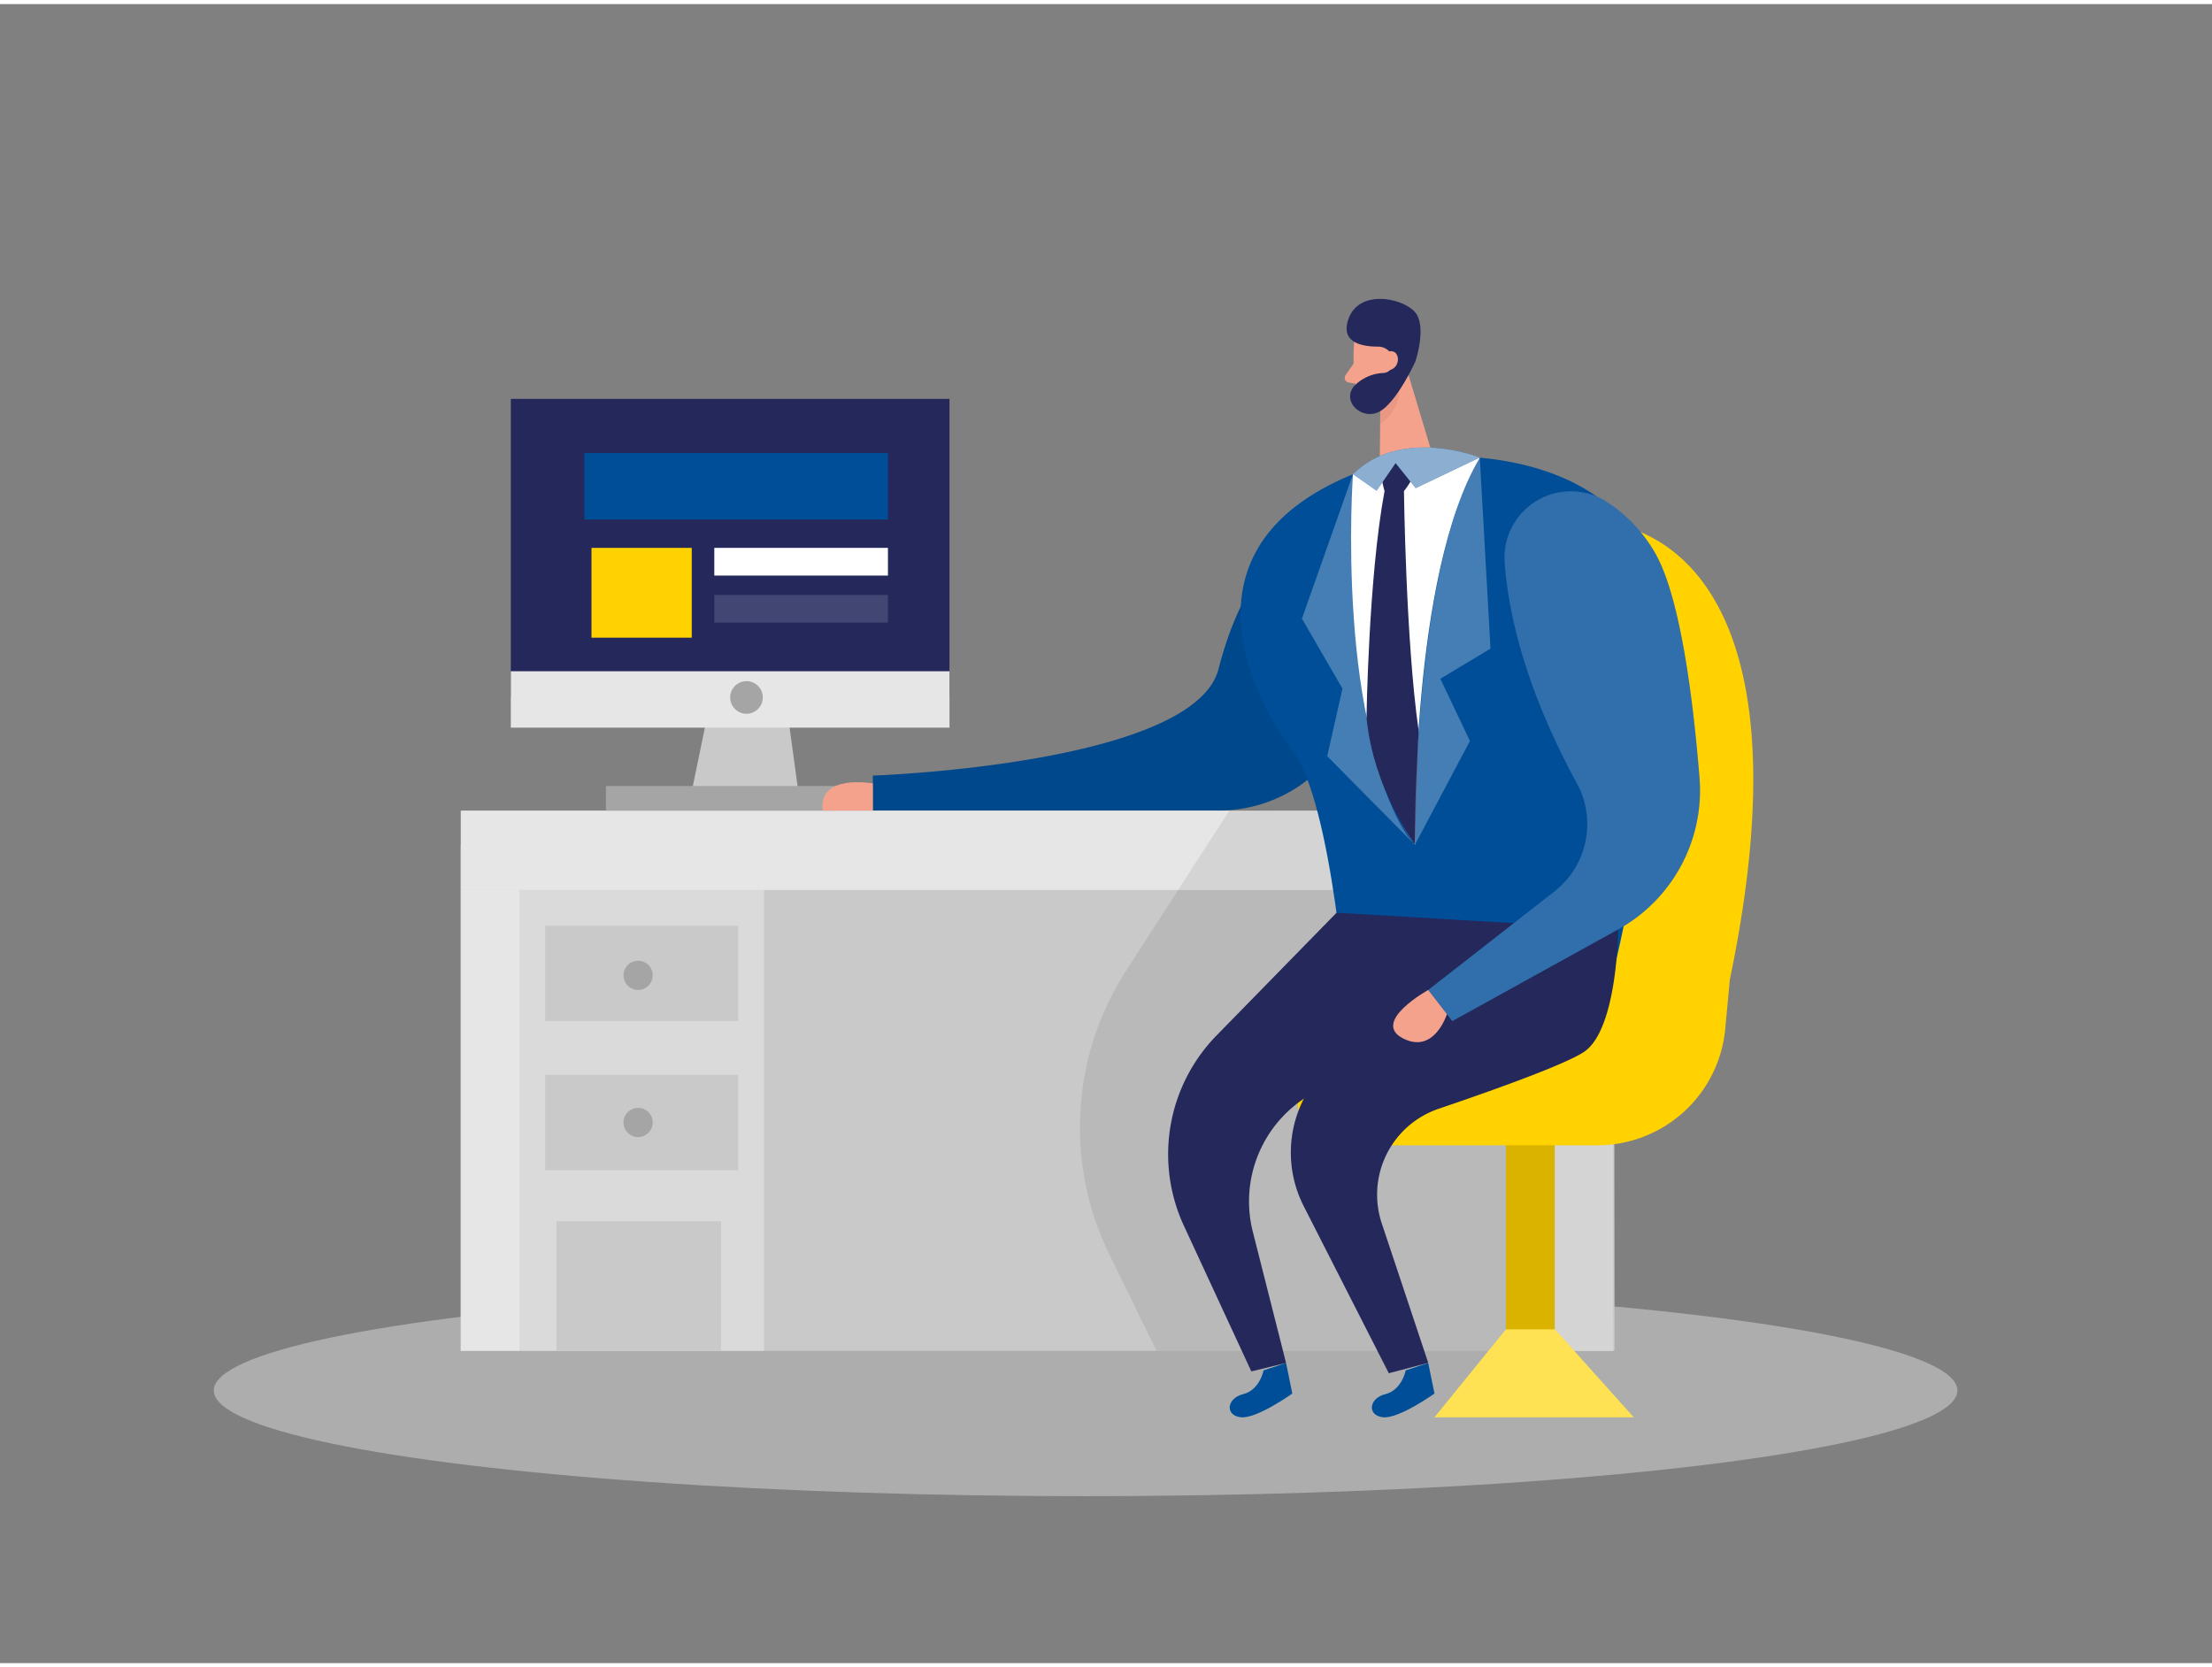 <svg id="Layer_1" data-name="Layer 1" xmlns="http://www.w3.org/2000/svg" viewBox="0 0 400 300" width="406" height="306" class="illustration styles_illustrationTablet__1DWOa"><rect x="0" y="0" width="400" height="300" fill="#808080" stroke="none"/><path d="M242.15,93.21s-15,.52-21.79,27c-4.46,17.34-62.52,19.3-62.52,19.3v6.31h62.34a26,26,0,0,0,21.28-10.73,22.82,22.82,0,0,0,2.11-3.62C247.69,122.52,256.35,98,242.15,93.21Z" fill="#004e98"></path><path d="M242.15,93.21s-15,.52-21.79,27c-4.46,17.34-62.52,19.3-62.52,19.3v6.31h62.34a26,26,0,0,0,21.28-10.73,22.82,22.82,0,0,0,2.11-3.62C247.69,122.52,256.35,98,242.15,93.21Z" opacity="0.08"></path><ellipse cx="196.31" cy="250.7" rx="157.65" ry="19.11" fill="#e6e6e6" opacity="0.45"></ellipse><path d="M228.49,247.06s-.68,3.56-3.68,4.3-3.33,3.83-.47,4.18,9.35-4.29,9.35-4.29l-1.13-5.53Z" fill="#004e98"></path><path d="M254.2,247.06s-.68,3.56-3.68,4.3-3.33,3.83-.47,4.18,9.35-4.29,9.35-4.29l-1.13-5.53Z" fill="#004e98"></path><polygon points="128.22 127.19 124.65 144.48 144.65 144.48 141.93 124.61 128.22 127.19" fill="#c9c9c9"></polygon><rect x="92.37" y="71.39" width="79.33" height="53.88" fill="#24285b"></rect><rect x="92.37" y="120.64" width="79.33" height="10.2" fill="#e6e6e6"></rect><rect x="83.32" y="151.98" width="208.63" height="91.55" fill="#c9c9c9"></rect><rect x="83.32" y="145.84" width="208.63" height="14.36" fill="#e6e6e6"></rect><rect x="272.32" y="199.6" width="8.84" height="47.65" fill="#ffd200"></rect><rect x="272.32" y="199.6" width="8.84" height="47.65" opacity="0.08"></rect><rect x="83.32" y="160.2" width="10.6" height="83.33" fill="#e6e6e6"></rect><rect x="93.91" y="160.2" width="44.25" height="83.33" fill="#e6e6e6" opacity="0.61"></rect><rect x="281.17" y="160.2" width="10.6" height="83.33" fill="#e6e6e6"></rect><path d="M238.19,145.84l-15.82-.1-18.76,29.09a52.25,52.25,0,0,0-3,51.26l8.52,17.44h82.67l.19-37.22.66-56.55Z" opacity="0.08"></path><circle cx="134.99" cy="125.38" r="2.95" fill="#a5a5a5"></circle><rect x="98.59" y="166.66" width="34.9" height="17.25" fill="#c9c9c9"></rect><rect x="98.59" y="193.62" width="34.9" height="17.25" fill="#c9c9c9"></rect><circle cx="115.39" cy="175.63" r="2.64" fill="#a5a5a5"></circle><circle cx="115.39" cy="202.24" r="2.64" fill="#a5a5a5"></circle><rect x="109.57" y="141.39" width="41.63" height="4.45" fill="#a5a5a5"></rect><path d="M257,173s-9.78-64.87,13-76,59.56-.84,42.81,79.38l-.83,8.92a23.22,23.22,0,0,1-23.11,21.06H242.59c-8.49,0-11.08-11.63-3.35-15.13a40.69,40.69,0,0,1,8.28-2.67,11.4,11.4,0,0,0,8.92-10Z" fill="#ffd200"></path><path d="M244.84,61.59a33.46,33.46,0,0,0,.59,8.9,2.69,2.69,0,0,0,3.32,1.88,6,6,0,0,0,4.58-4.55l1.52-4.71a4.8,4.8,0,0,0-2.2-5.11C249.59,55.87,244.91,58.32,244.84,61.59Z" fill="#f4a28c"></path><polygon points="253.92 64.47 258.98 81.3 249.5 83.42 249.63 70.32 253.92 64.47" fill="#f4a28c"></polygon><path d="M244.78,65l-1.46,2.09a.86.86,0,0,0,.56,1.34l2.06.35Z" fill="#f4a28c"></path><path d="M249.64,72.06s1.22-.25,3.35-2.36c0,0,.46,3.48-3.42,6.22Z" fill="#ce8172" opacity="0.31"></path><path d="M252,64.87a2,2,0,0,1-1.81,1.84,7.77,7.77,0,0,0-5.34,2.39c-2.35,2.86,1.63,6.39,4.77,4.49s6.34-9,6.34-9,1.91-5.72.21-8.5-10.62-5-12.44,1.21c-1.17,3.95,2.6,4.64,5.47,4.64a2.8,2.8,0,0,1,2.8,3Z" fill="#24285b"></path><path d="M250.12,64.7s0-2.07,1.56-1.93,1.56,3.12-.54,3.43Z" fill="#f4a28c"></path><path d="M247.72,83.85,255.87,82s51.35-6.32,44.76,42.09c-6.18,45.44-10.7,57.3-10.7,57.3L243.65,183s-2.58-38.51-10-48.18S211.55,96.57,247.72,83.85Z" fill="#004e98"></path><path d="M244.66,85s-3.39,46.38,11.21,67c0,0-.83-48.86,11.72-69.94C267.59,82,255.87,78.8,244.66,85Z" fill="#fff"></path><path d="M241.69,164.31,220,186.49a30.75,30.75,0,0,0-5.92,34.41l12.2,26.35,6.28-1.53-6-23.68a22.34,22.34,0,0,1,10.3-24.78l24.8-14.63Z" fill="#24285b"></path><path d="M241.69,164.31l50.92,3s-.08,18-6.14,22.14c-3.36,2.26-15.84,6.75-26.3,10.3a16.41,16.41,0,0,0-10.3,20.74l8.4,25.21-7.13,1.88-15.38-30.2a21.34,21.34,0,0,1,5.32-26.08l15.36-12.85Z" fill="#24285b"></path><path d="M272.09,100.93a12,12,0,0,1,18.65-10.8,27.11,27.11,0,0,1,8.8,9.56c4.39,8.13,6.65,26.18,7.78,40.17a28.73,28.73,0,0,1-14.71,27.47l-30,16.58-4.33-5.64,22.78-17.79a15.45,15.45,0,0,0,4.09-19.58C279.84,131.21,273.2,116.31,272.09,100.93Z" fill="#004e98"></path><path d="M272.09,100.93a12,12,0,0,1,18.65-10.8,27.11,27.11,0,0,1,8.8,9.56c4.39,8.13,6.65,26.18,7.78,40.17a28.73,28.73,0,0,1-14.71,27.47l-30,16.58-4.33-5.64,22.78-17.79a15.45,15.45,0,0,0,4.09-19.58C279.84,131.21,273.2,116.31,272.09,100.93Z" fill="#fff" opacity="0.19"></path><path d="M258.27,178.27S247.93,184,253.65,187s8-4.36,8-4.36Z" fill="#f4a28c"></path><path d="M244.66,85l-9.23,26.13,7.33,12.65L240,136l15.83,16S242.76,140.23,244.66,85Z" fill="#fff" opacity="0.27"></path><path d="M249.6,83.21c.06-1.34.93-1.09,2.21-1.46s2.61-1.79,3.71-.56c2.14,2.38-1.64,6.87-1.64,6.87h-3.51A20.1,20.1,0,0,1,249.6,83.21Z" fill="#24285b"></path><path d="M250.37,88.06h3.51s.33,27.16,2.64,43.21L255.87,152s-7.56-10.09-8.76-23C247.11,129,247.47,103.53,250.37,88.06Z" fill="#24285b"></path><path d="M244.66,85l4.28,3,3.43-5L256,87.53,267.59,82S253.52,76.33,244.66,85Z" fill="#004e98"></path><path d="M244.66,85l4.28,3,3.43-5L256,87.53,267.59,82S253.52,76.33,244.66,85Z" fill="#fff" opacity="0.55"></path><path d="M267.59,82l1.94,34.55L260.46,122l5.35,11.25L255.87,152S255.26,102.84,267.59,82Z" fill="#fff" opacity="0.27"></path><path d="M157.84,140.92s-10-1.79-9.06,4.92h9.06Z" fill="#f4a28c"></path><rect x="100.62" y="220.11" width="29.77" height="23.42" fill="#c9c9c9"></rect><polygon points="272.32 239.65 281.17 239.65 295.43 255.55 259.4 255.55 272.32 239.65" fill="#ffd200"></polygon><polygon points="272.32 239.65 281.17 239.65 295.43 255.55 259.4 255.55 272.32 239.65" fill="#fff" opacity="0.33"></polygon><rect x="105.68" y="81.19" width="54.89" height="12.01" fill="#004e98"></rect><rect x="106.96" y="98.33" width="18.13" height="16.24" fill="#ffd200"></rect><rect x="129.17" y="98.33" width="31.4" height="5.01" fill="#fff"></rect><rect x="129.17" y="106.84" width="31.4" height="5.01" fill="#fff" opacity="0.14"></rect></svg>
